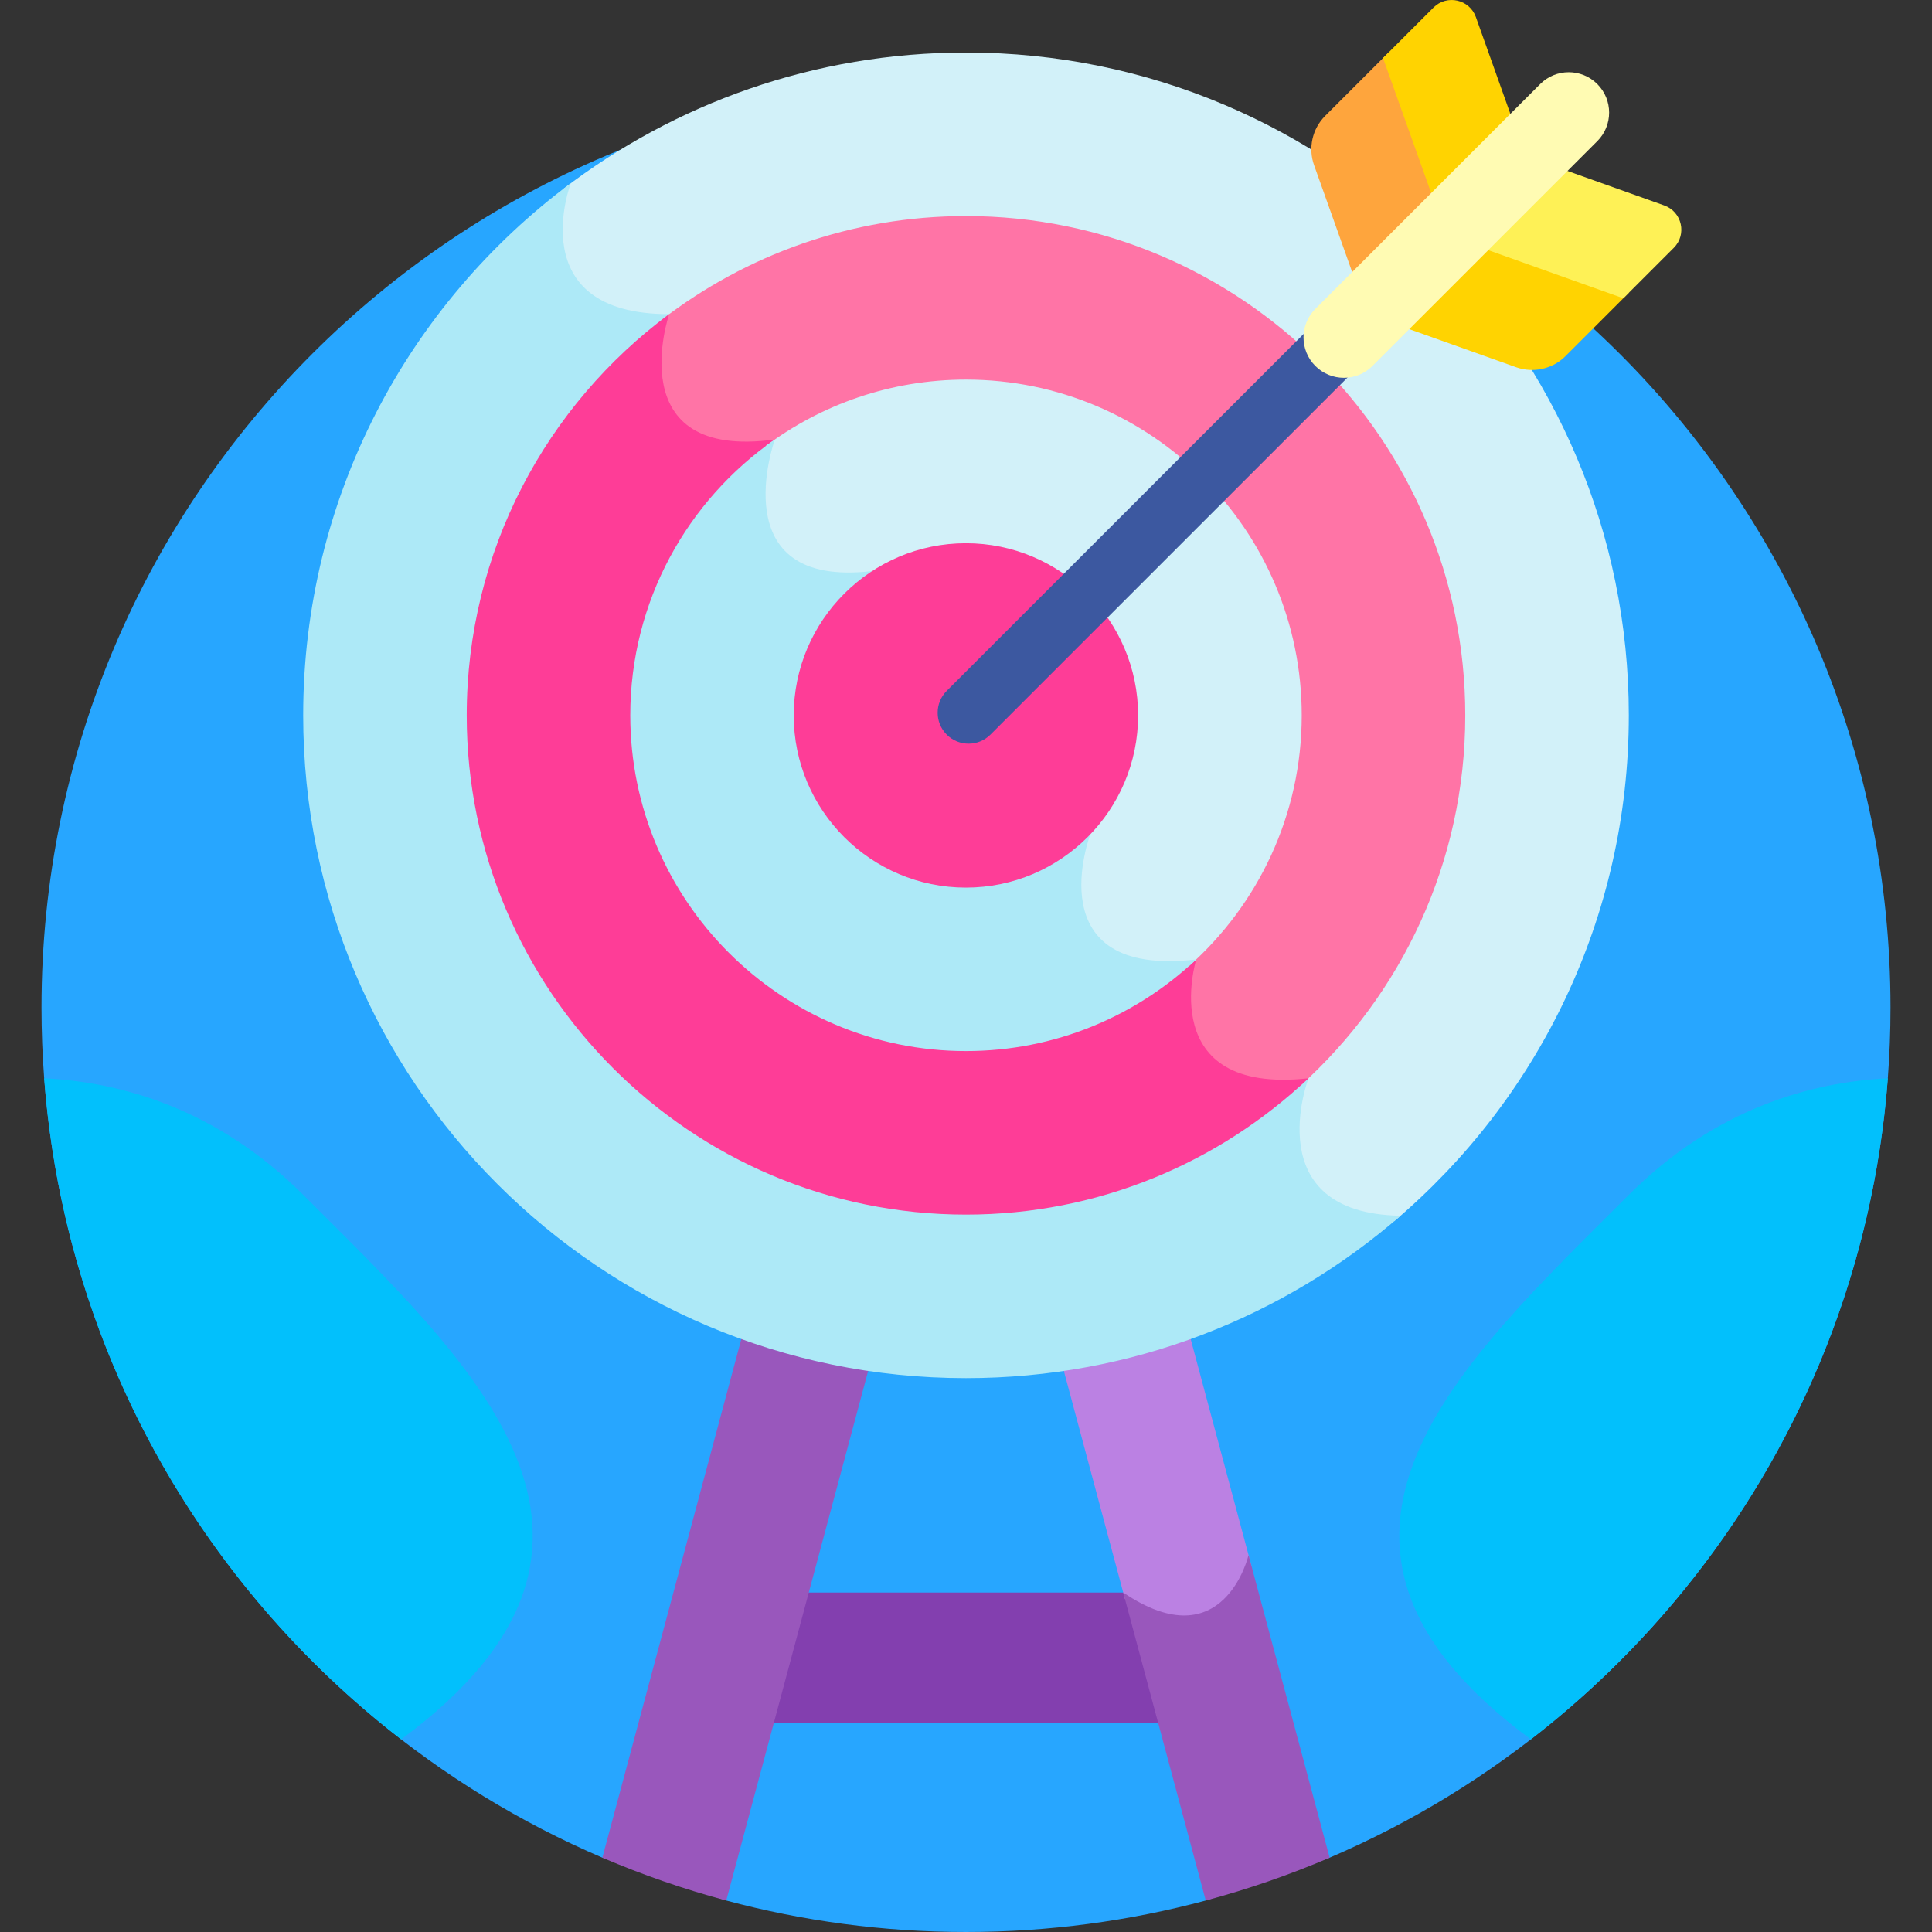 <svg id="Capa_1" enable-background="new 0 0 512 512" height="512" viewBox="0 0 512 512" width="512" xmlns="http://www.w3.org/2000/svg"><rect x="0" y="0" width="512" height="512" fill="#333333" stroke="none"/><g><path d="m256 21.996c-135.311 0-245.002 109.691-245.002 245.002 0 101.095 61.235 187.878 148.633 225.309l32.832 11.355c20.265 5.427 41.56 8.338 63.537 8.338s43.272-2.911 63.537-8.338l32.832-11.355c87.398-37.431 148.633-124.215 148.633-225.309 0-135.311-109.691-245.002-245.002-245.002z" fill="#27a6ff"/><path d="m299.805 422.032h-87.61l-9.285 34.653h106.18z" fill="#833faf"/><path d="m159.63 492.307c10.581 4.532 21.547 8.332 32.833 11.355l37.883-141.381c-11.617-1.7-22.863-4.537-33.625-8.395z" fill="#9957bc"/><path d="m298.665 424.032c23.861 16.182 31.61-4.519 32.98-9.071l-16.365-61.075c-10.762 3.858-22.008 6.695-33.625 8.395l16.449 61.39c.187.121.369.231.561.361z" fill="#bb81e3"/><path d="m151.456 74.519c4.428 6.423 12.455 9.852 23.879 10.204-1.312 4.935-3.855 17.999 3.125 26.472 4.832 5.864 13.156 8.234 24.757 7.046-1.501 5.352-4.295 18.852 2.61 27.53 4.75 5.969 13.046 8.373 24.694 7.14l56.743 68.471c-1.205 3.596-5.233 17.669 1.958 26.914 4.799 6.168 13.468 8.749 25.809 7.684-1.017 4.665-2.527 15.851 3.944 23.697 5.02 6.086 13.635 8.691 25.65 7.791-1.478 5.095-4.108 17.737 2.741 26.771 4.392 5.793 11.822 8.927 22.123 9.385 38.019-32.22 62.159-80.313 62.159-134.052.003-97.01-78.639-175.652-175.648-175.652-40.194 0-77.226 13.51-106.827 36.224-1.328 4.625-3.604 15.834 2.283 24.375z" fill="#d2f1f9"/><path d="m346.757 285.763c-40.855 4.448-29.745-31.493-29.745-31.493-42.6 4.955-28.051-33.192-28.051-33.192l-57.802-69.748c-40.041 4.749-25.823-34.854-25.823-34.854-41.276 5.661-28.004-33.222-28.004-33.222-39.278 0-26.073-34.695-26.073-34.695-43.032 32.012-70.911 83.255-70.911 141.012 0 97.009 78.642 175.651 175.651 175.651 44.071 0 84.348-16.233 115.186-43.042-38.01-.603-24.428-36.417-24.428-36.417z" fill="#ade9f7"/><path d="m178.46 111.194c4.832 5.864 13.156 8.234 24.757 7.046-1.501 5.352-4.295 18.852 2.61 27.53 4.75 5.969 13.046 8.373 24.694 7.14l56.743 68.471c-1.205 3.596-5.233 17.669 1.958 26.914 4.799 6.168 13.468 8.749 25.809 7.684-1.017 4.665-2.527 15.851 3.944 23.697 5.02 6.086 13.635 8.691 25.65 7.791-.031.105-.064.233-.095.345 26.865-24.234 43.78-59.297 43.78-98.241 0-72.956-59.354-132.311-132.312-132.311-30.346 0-58.333 10.276-80.679 27.521-1.315 4.975-3.815 17.971 3.141 26.413z" fill="#ff74a6"/><path d="m317.012 254.27c-42.6 4.955-28.051-33.192-28.051-33.192l-57.802-69.748c-40.041 4.749-25.823-34.854-25.823-34.854-41.276 5.661-28.004-33.222-28.004-33.222-32.524 24.129-53.645 62.802-53.645 106.318 0 72.957 59.354 132.311 132.311 132.311 35.097 0 67.042-13.74 90.75-36.119-40.844 4.443-29.736-31.494-29.736-31.494z" fill="#fe3d97"/><path d="m203.217 118.24c-1.501 5.352-4.295 18.852 2.61 27.53 4.75 5.969 13.046 8.373 24.694 7.14l56.743 68.471c-1.205 3.596-5.233 17.669 1.958 26.914 4.799 6.168 13.468 8.749 25.809 7.684-.008.037-.016.082-.024.12 18.368-16.311 29.964-40.088 29.964-66.527 0-49.059-39.913-88.972-88.973-88.972-19.915 0-38.322 6.578-53.165 17.674.131-.014.254-.02.384-.034z" fill="#d2f1f9"/><path d="m256 278.543c23.593 0 45.067-9.233 61.008-24.272-42.594 4.952-28.046-33.193-28.046-33.193l-57.802-69.748c-40.041 4.749-25.823-34.854-25.823-34.854-23.133 16.083-38.309 42.848-38.309 73.095 0 49.059 39.912 88.972 88.972 88.972z" fill="#ade9f7"/><path d="m255.978 235.225c25.162 0 45.633-20.471 45.633-45.632 0-25.162-20.471-45.633-45.633-45.633-25.161 0-45.632 20.471-45.632 45.633 0 25.161 20.471 45.632 45.632 45.632z" fill="#fe3d97"/><path d="m351.195 30.694c-3.428 3.428-4.576 8.524-2.947 13.091l14.069 39.468 22.448-22.448-16.735-46.946z" fill="#fea53d"/><path d="m384.766 60.805-22.448 22.448 39.468 14.069c4.567 1.628 9.663.481 13.091-2.947l16.835-16.835z" fill="#ffd301"/><path d="m357.246 98.858c-2.696 0-5.391-1.029-7.449-3.085-2.343-2.343-3.347-5.516-3.02-8.573l-95.889 95.889c-3.201 3.202-3.201 8.392 0 11.593 1.601 1.6 3.698 2.4 5.796 2.4s4.196-.8 5.796-2.4l95.89-95.89c-.373.041-.748.066-1.124.066z" fill="#3c58a0"/><path d="m391.123 4.527c-1.679-4.712-7.695-6.066-11.232-2.529l-13.375 13.375 16.736 46.946 20.99-20.99z" fill="#ffd301"/><path d="m443.573 65.679c3.537-3.537 2.183-9.553-2.529-11.232l-36.802-13.119-20.99 20.99 46.946 16.736z" fill="#fef156"/><g><path d="m356.147 100.125c-2.739 0-5.477-1.045-7.567-3.134-4.179-4.179-4.179-10.955 0-15.134l59.586-59.586c4.179-4.178 10.955-4.177 15.134 0 4.179 4.179 4.179 10.955 0 15.134l-59.586 59.585c-2.089 2.089-4.828 3.135-7.567 3.135z" fill="#fffbb3"/></g><path d="m500.294 285.763c-20.018.982-45.568 7.81-68.643 30.885-44.399 44.399-97.124 91.896-25.953 144.302 53.334-41.222 89.2-103.947 94.596-175.187z" fill="#02c0fc"/><path d="m11.706 285.763c20.018.982 45.568 7.81 68.643 30.885 44.399 44.399 97.124 91.896 25.953 144.302-53.334-41.222-89.2-103.947-94.596-175.187z" fill="#02c0fc"/><path d="m319.537 503.662c11.286-3.022 22.251-6.823 32.832-11.355l-21.489-80.199c0 .003-6.54 28.014-33.216 9.923z" fill="#9957bc"/></g></svg>